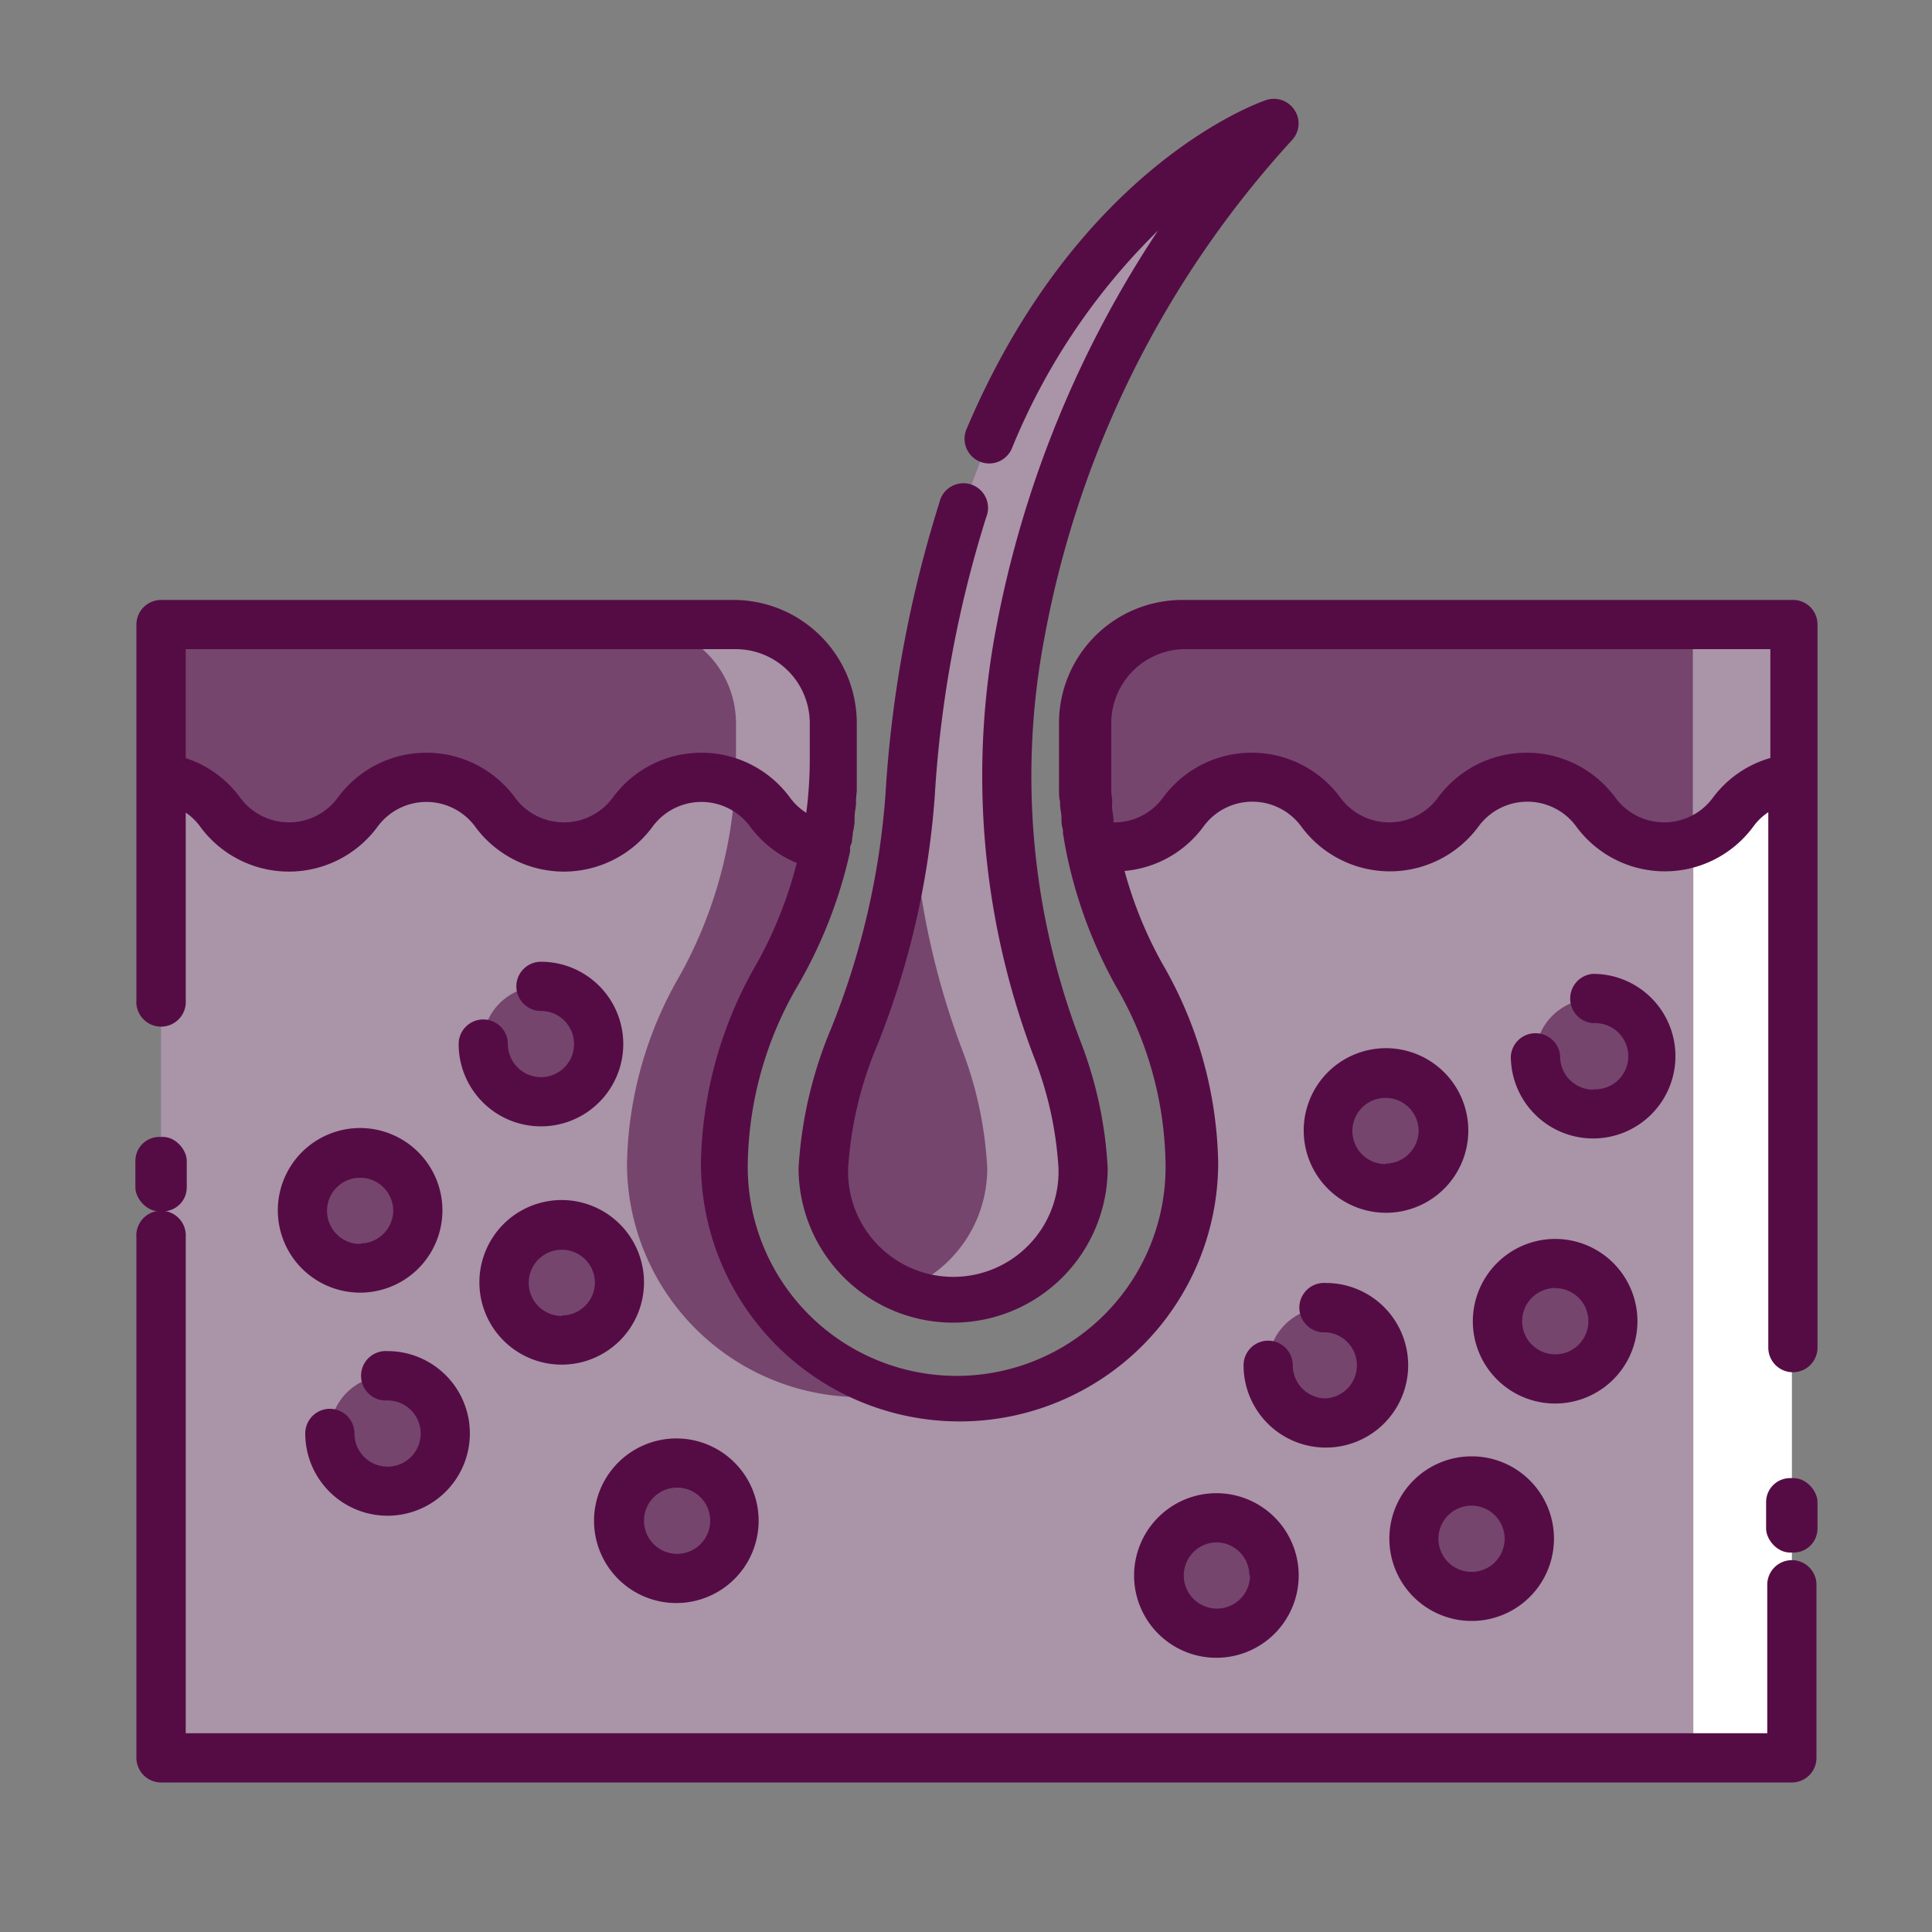 <svg id="Layer_1" data-name="Layer 1" xmlns="http://www.w3.org/2000/svg" viewBox="0 0 150 150"><rect x="0" y="0" width="150" height="150" fill="#808080" stroke="none"/><defs><style>.cls-1,.cls-3{fill:#fff;}.cls-1{fill-opacity:0;}.cls-2{fill:#aa94a8;}.cls-4{fill:#75456e;}.cls-5{fill:#550c45;}</style></defs><rect id="Rectangle_1667" data-name="Rectangle 1667" class="cls-1" width="150" height="150"/><path class="cls-2" d="M84.13,56.14v2.75a34.59,34.59,0,0,0,4.33,16.82,30.12,30.12,0,0,1,4.12,14.61,18.14,18.14,0,0,1-18.12,18.15h0A18.15,18.15,0,0,1,56.33,90.32a30.12,30.12,0,0,1,4.12-14.61,34.59,34.59,0,0,0,4.33-16.82V56.14a7.65,7.65,0,0,0-7.64-7.65H12.5v88H139.12v-88H91.78A7.66,7.66,0,0,0,84.13,56.14Z"/><path class="cls-3" d="M66.83,108.47h0Z"/><rect class="cls-3" x="131.47" y="48.49" width="7.65" height="87.99"/><path class="cls-4" d="M57.13,56.14v2.75A34.59,34.59,0,0,1,52.8,75.71a30.12,30.12,0,0,0-4.12,14.61,18.15,18.15,0,0,0,18.13,18.15,18.47,18.47,0,0,0,3.82-.41,18.17,18.17,0,0,1-14.3-17.74,30.12,30.12,0,0,1,4.12-14.61,34.59,34.59,0,0,0,4.33-16.82V56.14a7.65,7.65,0,0,0-7.65-7.65H49.49A7.65,7.65,0,0,1,57.13,56.14Z"/><path class="cls-3" d="M74.48,117.14h0Z"/><path class="cls-4" d="M98.92,9.58S73.69,18.06,70.66,61.75a62.13,62.13,0,0,1-4.37,18.8,31.07,31.07,0,0,0-2.36,10.14,10.09,10.09,0,0,0,20.17,0,30.25,30.25,0,0,0-2-9.34,59.43,59.43,0,0,1-2.82-32.27A80.38,80.38,0,0,1,98.92,9.58Z"/><path class="cls-2" d="M79.23,49.08A80.38,80.38,0,0,1,98.92,9.58s-24.7,8.3-28.15,50.79a61,61,0,0,0,3.88,21,30,30,0,0,1,2,9.34,10.08,10.08,0,0,1-6.38,9.38A10.09,10.09,0,0,0,84.1,90.69a30.25,30.25,0,0,0-2-9.34A59.43,59.43,0,0,1,79.23,49.08Z"/><path class="cls-4" d="M91.78,48.49a7.66,7.66,0,0,0-7.65,7.65v2.75a35.08,35.08,0,0,0,.64,6.64,6.6,6.6,0,0,0,7-2.47h0a6.62,6.62,0,0,1,10.68,0,6.62,6.62,0,0,0,10.67,0h0a6.62,6.62,0,0,1,10.68,0,6.62,6.62,0,0,0,10.67,0h0a6.54,6.54,0,0,1,4.61-2.67V48.49Z"/><path class="cls-4" d="M59.79,63.06h0a6.59,6.59,0,0,0,4.33,2.62,35,35,0,0,0,.66-6.79V56.14a7.65,7.65,0,0,0-7.65-7.65H12.5v11.9a6.57,6.57,0,0,1,4.59,2.67h0a6.63,6.63,0,0,0,10.68,0h0a6.61,6.61,0,0,1,10.67,0h0a6.63,6.63,0,0,0,10.68,0h0A6.61,6.61,0,0,1,59.79,63.06Z"/><path class="cls-2" d="M131.47,65.35a6.56,6.56,0,0,0,3-2.29h0a6.56,6.56,0,0,1,4.61-2.67V48.49h-7.65V65.35Z"/><path class="cls-2" d="M57.08,60.89a6.55,6.55,0,0,1,2.71,2.17h0a6.59,6.59,0,0,0,4.33,2.62h0c0-.24.09-.47.13-.71,0-.07,0-.15,0-.23s.07-.44.11-.67a2.51,2.51,0,0,1,0-.27c0-.38.1-.76.14-1.14,0-.12,0-.24,0-.36s0-.31,0-.46,0-.37,0-.55l0-.42,0-.64c0-.12,0-.23,0-.35,0-.33,0-.66,0-1h0V56.14a7.65,7.65,0,0,0-7.64-7.65H49.49a7.66,7.66,0,0,1,7.65,7.65v2.75C57.13,59.56,57.11,60.23,57.08,60.89Z"/><circle class="cls-4" cx="41.96" cy="81.06" r="4.48"/><circle class="cls-4" cx="27.96" cy="93.97" r="4.48"/><circle class="cls-4" cx="30.09" cy="111.29" r="4.48"/><circle class="cls-4" cx="43.63" cy="99.57" r="4.48"/><circle class="cls-4" cx="52.51" cy="118.07" r="4.48"/><circle class="cls-4" cx="107.58" cy="87.77" r="4.48"/><circle class="cls-4" cx="102.94" cy="106" r="4.48"/><circle class="cls-4" cx="123.69" cy="82.03" r="4.48"/><circle class="cls-4" cx="120.74" cy="102.58" r="4.48"/><circle class="cls-4" cx="94.44" cy="122.32" r="4.48"/><circle class="cls-4" cx="114.26" cy="119.46" r="4.48"/><path class="cls-5" d="M62,90.69a12,12,0,1,0,24,0,31.85,31.85,0,0,0-2.17-10,57.46,57.46,0,0,1-2.73-31.23,78.09,78.09,0,0,1,19.21-38.58,1.89,1.89,0,0,0,.2-2.33,1.91,1.91,0,0,0-2.21-.78c-.59.2-14.6,5.11-23.26,25.55a1.91,1.91,0,1,0,3.52,1.5A50.13,50.13,0,0,1,89.91,17.9,83.89,83.89,0,0,0,77.35,48.71,61.39,61.39,0,0,0,80.25,82a28.19,28.19,0,0,1,1.93,8.68,8.17,8.17,0,1,1-16.33,0,29.28,29.28,0,0,1,2.22-9.43,64.38,64.38,0,0,0,4.5-19.38,90.32,90.32,0,0,1,4-21.72A1.91,1.91,0,1,0,72.94,39a93.92,93.92,0,0,0-4.19,22.65,60.23,60.23,0,0,1-4.23,18.22A32.81,32.81,0,0,0,62,90.69Z"/><path class="cls-5" d="M139.12,46.58H91.78a9.57,9.57,0,0,0-9.56,9.56v2.75c0,.35,0,.7,0,1,0,.11,0,.22,0,.33l0,.75c0,.11,0,.22,0,.34,0,.31,0,.62.08.92a.49.49,0,0,0,0,.12c0,.35.07.69.11,1,0,.09,0,.19,0,.28q0,.41.12.81a2,2,0,0,0,0,.26c.06.37.12.74.19,1.11,0,0,0,0,0,0a36.31,36.31,0,0,0,3.89,10.71,28.07,28.07,0,0,1,3.88,13.68,16.22,16.22,0,1,1-32.43,0,28.18,28.18,0,0,1,3.88-13.68A36.22,36.22,0,0,0,66,66.11s0,0,0-.06a.36.36,0,0,0,0-.1c0-.14,0-.27.08-.4s.07-.42.11-.63,0-.3.07-.45l.09-.61c0-.14,0-.29,0-.43,0-.32.08-.64.11-1l0-.37.06-.69c0-.13,0-.27,0-.41s0-.46,0-.69,0-.24,0-.36c0-.35,0-.7,0-1V56.14a9.57,9.57,0,0,0-9.57-9.56H12.5a1.92,1.92,0,0,0-1.91,1.91V77.65a1.92,1.92,0,1,0,3.83,0V63.09a4.53,4.53,0,0,1,1.13,1.1,8.54,8.54,0,0,0,13.76,0,4.7,4.7,0,0,1,7.59,0,8.54,8.54,0,0,0,13.76,0,4.7,4.7,0,0,1,7.59,0A8.53,8.53,0,0,0,61.86,67a32.3,32.3,0,0,1-3.08,7.76,32,32,0,0,0-4.36,15.54,20.09,20.09,0,0,0,20,20.06h.16a20.09,20.09,0,0,0,20-20.06,31.86,31.86,0,0,0-4.37-15.54,32.13,32.13,0,0,1-2.9-7.14,8.5,8.5,0,0,0,6.13-3.45,4.7,4.7,0,0,1,7.59,0,8.54,8.54,0,0,0,13.76,0,4.7,4.7,0,0,1,7.59,0,8.53,8.53,0,0,0,13.75,0,4.52,4.52,0,0,1,1.16-1.11v41.57a1.91,1.91,0,1,0,3.82,0V48.49A1.9,1.9,0,0,0,139.12,46.58ZM62.6,63.11a4.64,4.64,0,0,1-1.27-1.19h0a8.53,8.53,0,0,0-13.75,0,4.71,4.71,0,0,1-7.6,0,8.53,8.53,0,0,0-13.75,0,4.7,4.7,0,0,1-7.59,0,8.46,8.46,0,0,0-4.22-3.06V50.4H57.13a5.75,5.75,0,0,1,5.74,5.74v2.75A33.1,33.1,0,0,1,62.6,63.11ZM133,61.92a4.7,4.7,0,0,1-7.59,0,8.54,8.54,0,0,0-13.76,0,4.7,4.7,0,0,1-7.59,0,8.54,8.54,0,0,0-13.76,0,4.68,4.68,0,0,1-3.85,1.93c0-.1,0-.2,0-.3s-.07-.5-.1-.75,0-.28,0-.42,0-.51-.07-.76l0-.41c0-.27,0-.54,0-.81,0-.12,0-.23,0-.35,0-.39,0-.77,0-1.16V56.14a5.75,5.75,0,0,1,5.74-5.74h45.43v8.45A8.43,8.43,0,0,0,133,61.92Z"/><path class="cls-5" d="M139.12,121.13a1.91,1.91,0,0,0-1.91,1.92v11.52H14.42V96.06a1.92,1.92,0,1,0-3.83,0v40.42a1.92,1.92,0,0,0,1.91,1.91H139.12a1.91,1.91,0,0,0,1.91-1.91V123.05A1.91,1.91,0,0,0,139.12,121.13Z"/><path class="cls-5" d="M42,83.63a2.58,2.58,0,0,1-2.57-2.57,1.91,1.91,0,0,0-3.82,0A6.39,6.39,0,1,0,42,74.67a1.91,1.91,0,0,0,0,3.82,2.57,2.57,0,0,1,0,5.14Z"/><path class="cls-5" d="M28,87.58A6.39,6.39,0,1,0,34.35,94,6.4,6.4,0,0,0,28,87.58Zm0,9A2.57,2.57,0,1,1,30.53,94,2.57,2.57,0,0,1,28,96.54Z"/><path class="cls-5" d="M30.09,104.9a1.92,1.92,0,1,0,0,3.83,2.57,2.57,0,1,1-2.57,2.56,1.91,1.91,0,0,0-3.82,0,6.39,6.39,0,1,0,6.39-6.39Z"/><path class="cls-5" d="M43.63,93.17A6.39,6.39,0,1,0,50,99.56,6.4,6.4,0,0,0,43.63,93.17Zm0,9a2.57,2.57,0,1,1,2.56-2.57A2.57,2.57,0,0,1,43.63,102.13Z"/><path class="cls-5" d="M46.12,118.07a6.39,6.39,0,1,0,6.39-6.39A6.4,6.4,0,0,0,46.12,118.07Zm6.39-2.57A2.57,2.57,0,1,1,50,118.07,2.57,2.57,0,0,1,52.51,115.5Z"/><path class="cls-5" d="M107.57,81.38A6.39,6.39,0,1,0,114,87.77,6.4,6.4,0,0,0,107.57,81.38Zm0,9a2.57,2.57,0,1,1,2.57-2.57A2.57,2.57,0,0,1,107.57,90.34Z"/><path class="cls-5" d="M102.94,108.57a2.57,2.57,0,0,1-2.57-2.57,1.91,1.91,0,0,0-3.82,0,6.39,6.39,0,1,0,6.39-6.39,1.92,1.92,0,1,0,0,3.83,2.57,2.57,0,0,1,0,5.13Z"/><path class="cls-5" d="M123.69,84.6A2.57,2.57,0,0,1,121.13,82a1.92,1.92,0,0,0-3.83,0,6.39,6.39,0,1,0,6.39-6.39,1.92,1.92,0,0,0,0,3.83,2.57,2.57,0,1,1,0,5.13Z"/><path class="cls-5" d="M114.35,102.58a6.39,6.39,0,1,0,6.39-6.39A6.4,6.4,0,0,0,114.35,102.58Zm6.39-2.57a2.57,2.57,0,1,1-2.56,2.57A2.58,2.58,0,0,1,120.74,100Z"/><path class="cls-5" d="M88.05,122.32a6.39,6.39,0,1,0,6.39-6.39A6.4,6.4,0,0,0,88.05,122.32Zm9,0a2.57,2.57,0,1,1-2.57-2.57A2.57,2.57,0,0,1,97,122.32Z"/><path class="cls-5" d="M107.87,119.46a6.39,6.39,0,1,0,6.39-6.39A6.39,6.39,0,0,0,107.87,119.46Zm8.95,0a2.57,2.57,0,1,1-2.56-2.56A2.57,2.57,0,0,1,116.82,119.46Z"/><rect class="cls-5" x="137.12" y="114.76" width="3.99" height="5.78" rx="1.86"/><rect class="cls-5" x="10.51" y="88.27" width="3.99" height="5.78" rx="1.86"/></svg>